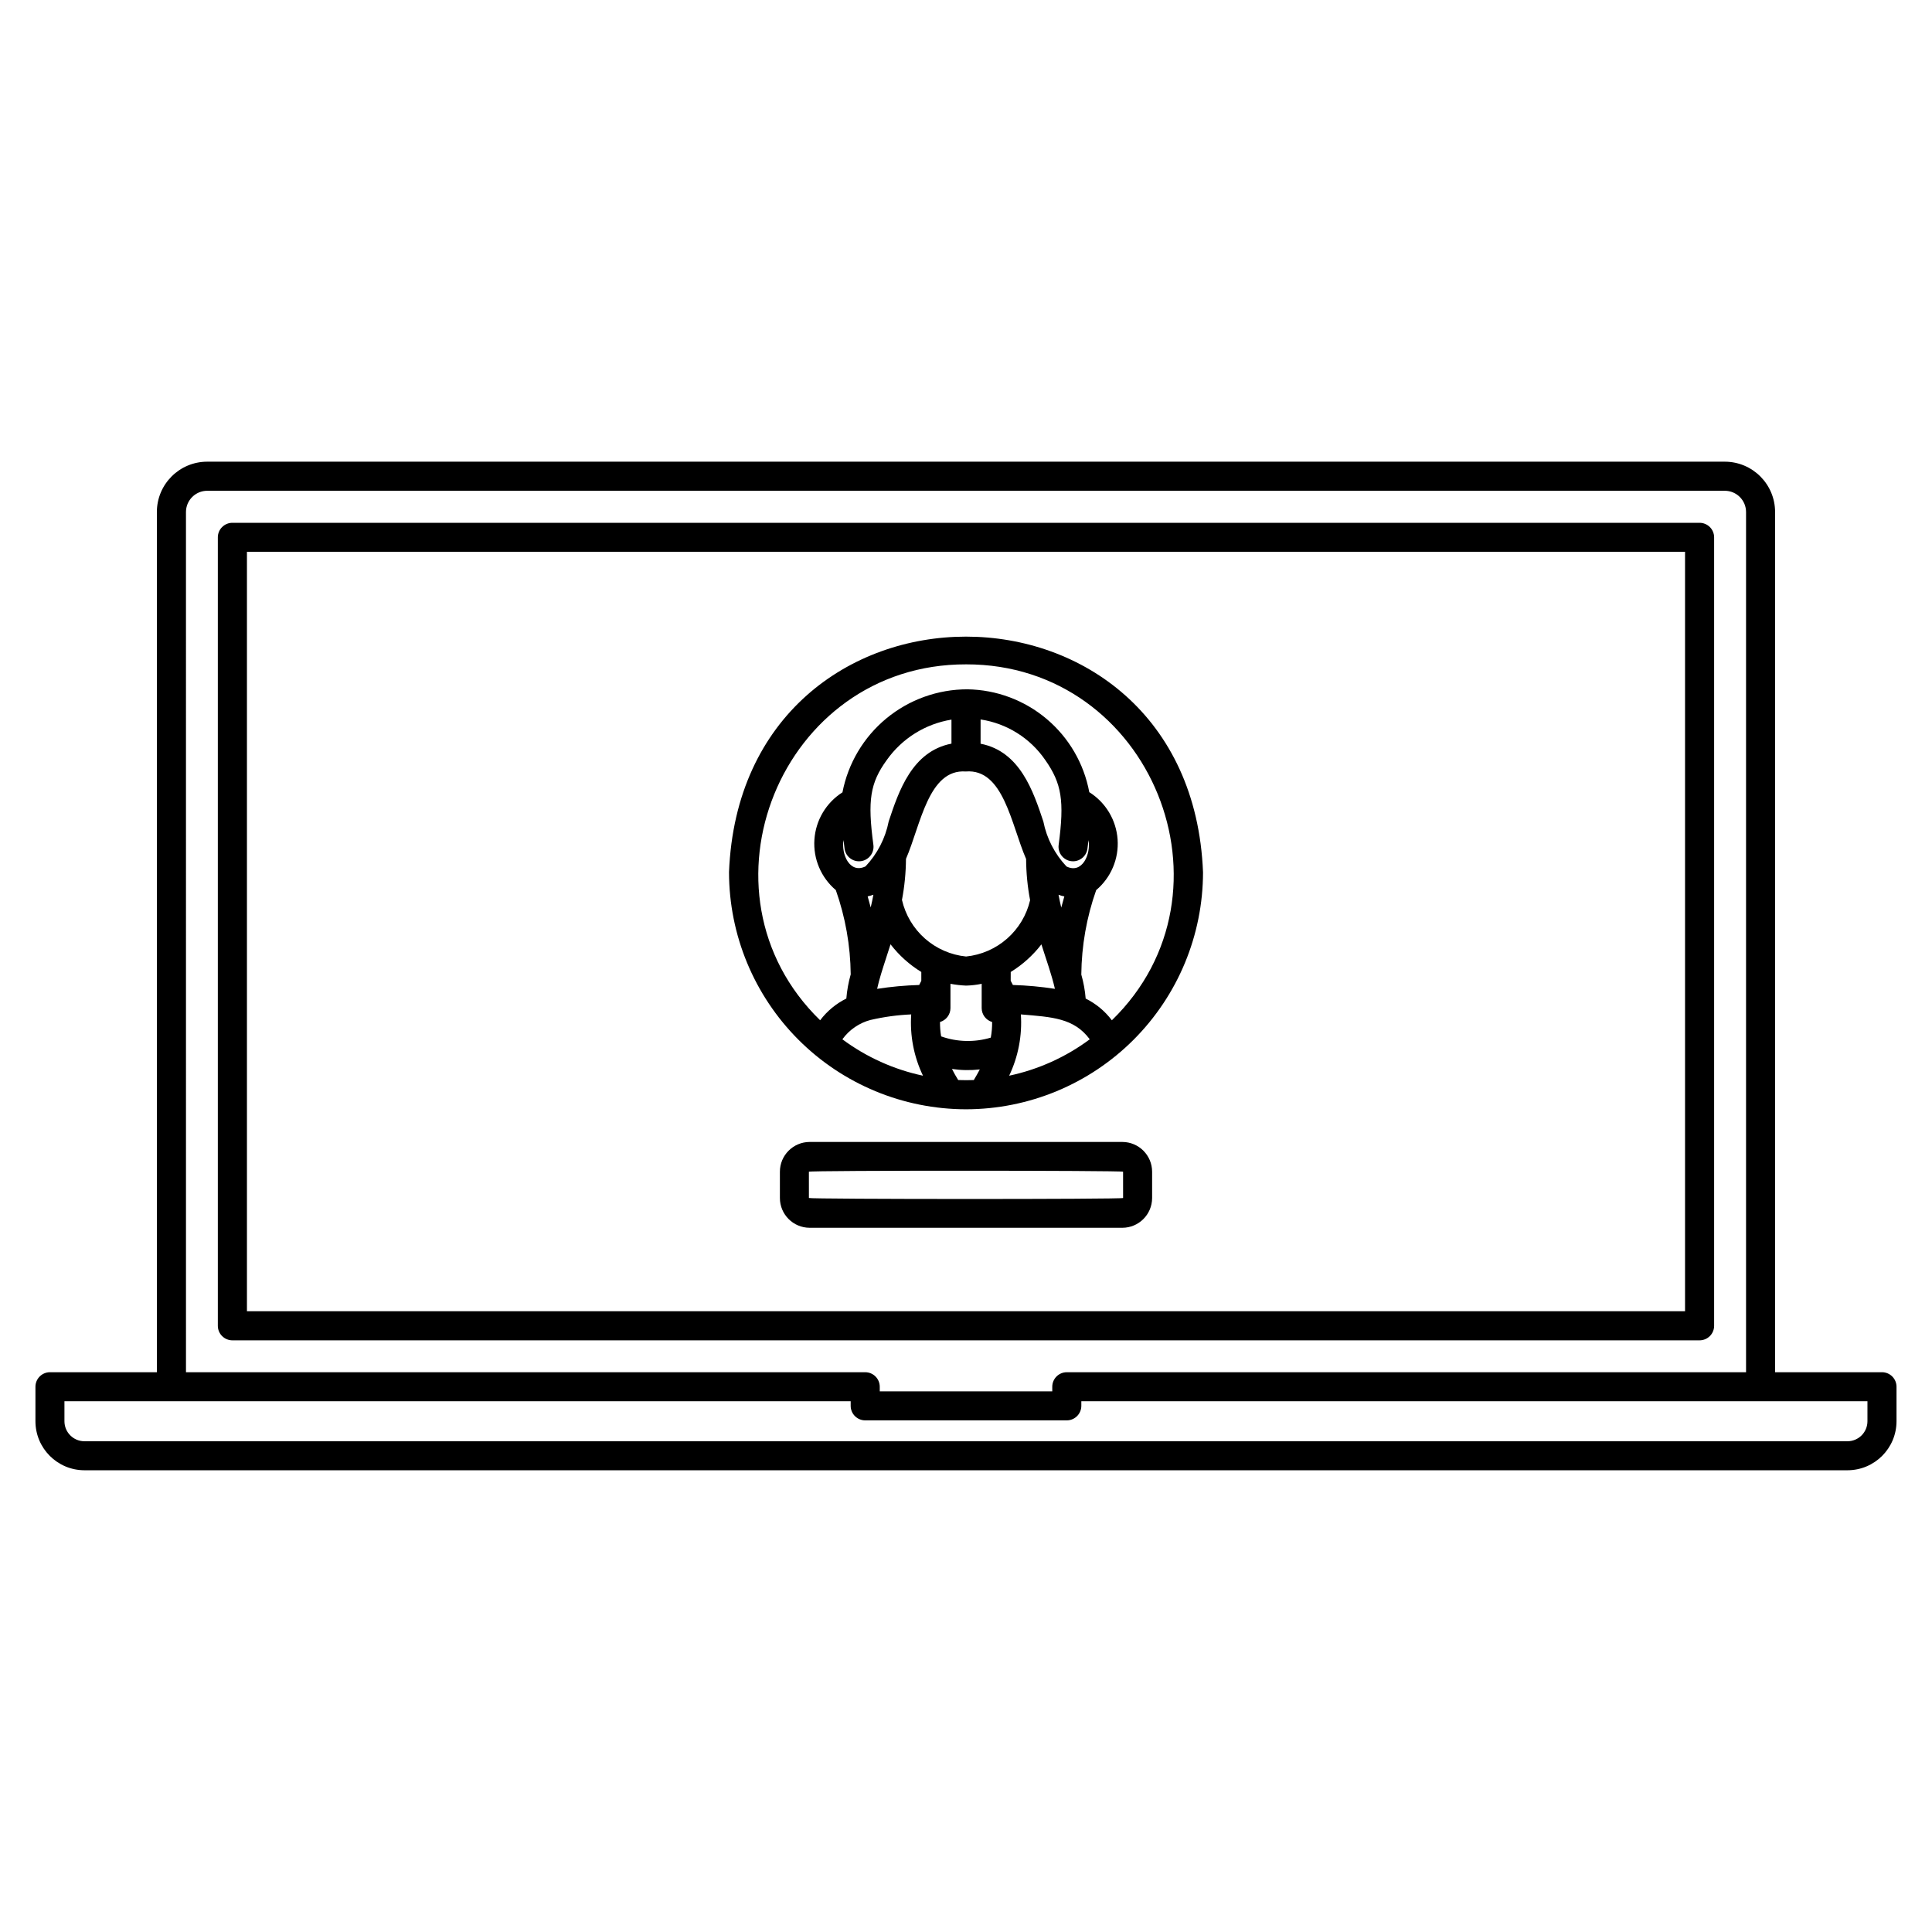 <?xml version="1.0" encoding="UTF-8"?>
<!-- Uploaded to: ICON Repo, www.svgrepo.com, Generator: ICON Repo Mixer Tools -->
<svg fill="#000000" width="800px" height="800px" version="1.1" viewBox="144 144 512 512" xmlns="http://www.w3.org/2000/svg">
 <path d="m598.26 495.35v-208.95c0-1.023-0.406-2-1.129-2.723-0.727-0.723-1.707-1.129-2.727-1.129h-388.82c-1.02 0-2 0.406-2.723 1.129-0.727 0.723-1.133 1.699-1.133 2.723v208.95c0 1.023 0.406 2 1.133 2.723 0.723 0.723 1.703 1.129 2.723 1.129h388.82c1.02 0 2-0.406 2.727-1.129 0.723-0.723 1.129-1.699 1.129-2.723zm-7.707-3.856h-381.11v-201.27h381.11zm52.191 16.16h-28.328v-227.96c0-7.363-5.965-13.336-13.332-13.344h-402.18c-7.363 0.008-13.328 5.977-13.332 13.34v227.96h-28.324c-1.023 0-2.004 0.406-2.727 1.129s-1.129 1.703-1.129 2.727v9.137c0.004 7.172 5.816 12.984 12.984 12.992h467.22c7.176-0.004 12.992-5.816 13-12.992v-9.137c0-1.023-0.406-2.004-1.129-2.727-0.727-0.723-1.707-1.129-2.727-1.129zm-449.46-227.96c0-3.109 2.519-5.629 5.629-5.633h402.18c3.109 0.004 5.629 2.523 5.629 5.633v227.96h-180.01c-2.129 0-3.852 1.727-3.852 3.856v1.215l-45.715-0.004v-1.215 0.004c0-2.129-1.723-3.856-3.848-3.856h-180.01zm445.61 240.95c0 1.406-0.559 2.754-1.555 3.75-0.992 0.992-2.344 1.551-3.75 1.551h-467.21c-2.926 0-5.301-2.371-5.301-5.301v-5.305h208.36v1.219c0 2.129 1.727 3.852 3.856 3.852h53.414c2.125 0 3.852-1.723 3.856-3.852v-1.219h208.33zm-238.89-82.672c16.652-0.02 32.617-6.644 44.395-18.418 11.773-11.777 18.398-27.742 18.414-44.395-3.297-83.262-122.34-83.262-125.62 0h0.004c0.016 16.652 6.641 32.617 18.418 44.395 11.773 11.773 27.738 18.398 44.395 18.418zm-32.184-69.059c0.285 2.106 2.223 3.586 4.332 3.305 2.109-0.281 3.59-2.223 3.305-4.328-1.59-11.785-0.855-16.402 3.527-22.449 4.051-5.738 10.234-9.605 17.164-10.734v6.363c-10.465 2.035-13.984 12.637-16.633 20.609-0.879 4.473-3.012 8.605-6.141 11.922-4.242 2.059-6.477-3.32-5.832-6.981 0.109 0.766 0.18 1.516 0.277 2.293zm60.031 3.305 0.004-0.004c2.109 0.281 4.043-1.199 4.328-3.309 0.102-0.773 0.195-1.531 0.285-2.269 0.648 3.66-1.621 9.047-5.832 6.988-3.129-3.316-5.254-7.449-6.137-11.918-2.652-7.953-6.172-18.598-16.633-20.613v-6.43c6.949 1.051 13.152 4.938 17.129 10.734 4.375 6.227 5.106 10.852 3.559 22.492-0.281 2.106 1.195 4.039 3.301 4.324zm-27.918-23.766c10.02-0.832 12.043 14.09 15.988 23.172l0.008-0.004c0.02 3.672 0.371 7.336 1.059 10.941-0.922 3.945-3.051 7.504-6.094 10.18-3.043 2.676-6.844 4.336-10.875 4.742-4.043-0.406-7.859-2.074-10.906-4.762-3.047-2.691-5.172-6.266-6.082-10.23 0.68-3.586 1.035-7.231 1.062-10.879 3.902-9 5.934-23.867 15.844-23.16zm11.91 55.473 0.008-2.34c3.133-1.926 5.887-4.406 8.133-7.32 1.246 3.992 2.695 7.898 3.578 11.789h0.004c-3.688-0.574-7.41-0.914-11.137-1.023-0.191-0.371-0.379-0.742-0.578-1.105zm12.676-22.805h0.004c0.5 0.188 1.012 0.336 1.535 0.445-0.277 0.98-0.531 1.961-0.816 2.953-0.266-1.109-0.504-2.242-0.719-3.398zm-49.777 3.348c-0.266-0.984-0.535-1.957-0.805-2.918h0.004c0.516-0.113 1.023-0.258 1.516-0.438-0.211 1.137-0.445 2.254-0.707 3.352zm4.137 13.258c0.367-1.109 0.742-2.269 1.117-3.469h0.008c2.246 2.918 5.012 5.402 8.152 7.328v2.344c-0.203 0.367-0.387 0.73-0.566 1.102h-0.004c-3.731 0.109-7.449 0.449-11.137 1.023 0.52-2.453 1.438-5.269 2.438-8.348zm14.23 17.117c1.637-0.477 2.766-1.973 2.773-3.68v-6.445c1.363 0.258 2.746 0.418 4.137 0.477 1.391-0.035 2.773-0.195 4.137-0.477v6.438c0.004 1.707 1.133 3.203 2.766 3.684 0.016 1.387-0.102 2.773-0.355 4.141-4.309 1.289-8.918 1.176-13.156-0.328-0.211-1.258-0.312-2.531-0.301-3.809zm21.445-2.012c8.262 0.688 14.074 0.961 18.242 6.594-6.34 4.715-13.629 8.008-21.359 9.648 2.414-5.059 3.481-10.656 3.102-16.246zm-39.742 1.441v0.004c3.504-0.809 7.074-1.293 10.668-1.445-0.375 5.594 0.699 11.188 3.121 16.242-7.734-1.641-15.02-4.934-21.363-9.648 1.84-2.547 4.516-4.371 7.559-5.156zm23.125 15.949c-0.582-0.93-1.141-1.914-1.656-2.938h0.004c2.441 0.363 4.918 0.406 7.371 0.129-0.5 0.98-1.062 1.918-1.59 2.812-1.371 0.051-2.758 0.051-4.129-0.004zm2.066-110.16c49.156-0.094 73.492 60.457 38.656 94.324h-0.004c-1.832-2.434-4.211-4.402-6.941-5.754-0.172-2.156-0.562-4.285-1.156-6.363 0.07-7.629 1.402-15.191 3.945-22.383 3.926-3.316 6.035-8.312 5.672-13.441-0.363-5.129-3.152-9.777-7.504-12.512-1.41-7.574-5.398-14.426-11.285-19.395-5.887-4.969-13.312-7.746-21.012-7.863-7.832-0.004-15.422 2.723-21.465 7.703-6.043 4.984-10.16 11.914-11.648 19.602-4.328 2.75-7.086 7.394-7.434 12.508-0.348 5.113 1.758 10.086 5.672 13.395 2.535 7.18 3.871 14.727 3.949 22.336-0.594 2.094-0.984 4.238-1.16 6.406-2.731 1.352-5.109 3.324-6.941 5.758-34.848-33.883-10.477-94.426 38.656-94.32zm41.441 126.57h-82.883c-4.352 0.012-7.875 3.535-7.879 7.887v6.969c0.004 4.356 3.535 7.883 7.891 7.887h82.867c4.352-0.008 7.875-3.535 7.883-7.887v-6.969c-0.008-4.352-3.531-7.875-7.883-7.887zm0.188 14.848c0 0.367-83.176 0.34-83.262 0l-0.004-6.961c0-0.367 83.176-0.34 83.262 0z"/>
</svg>